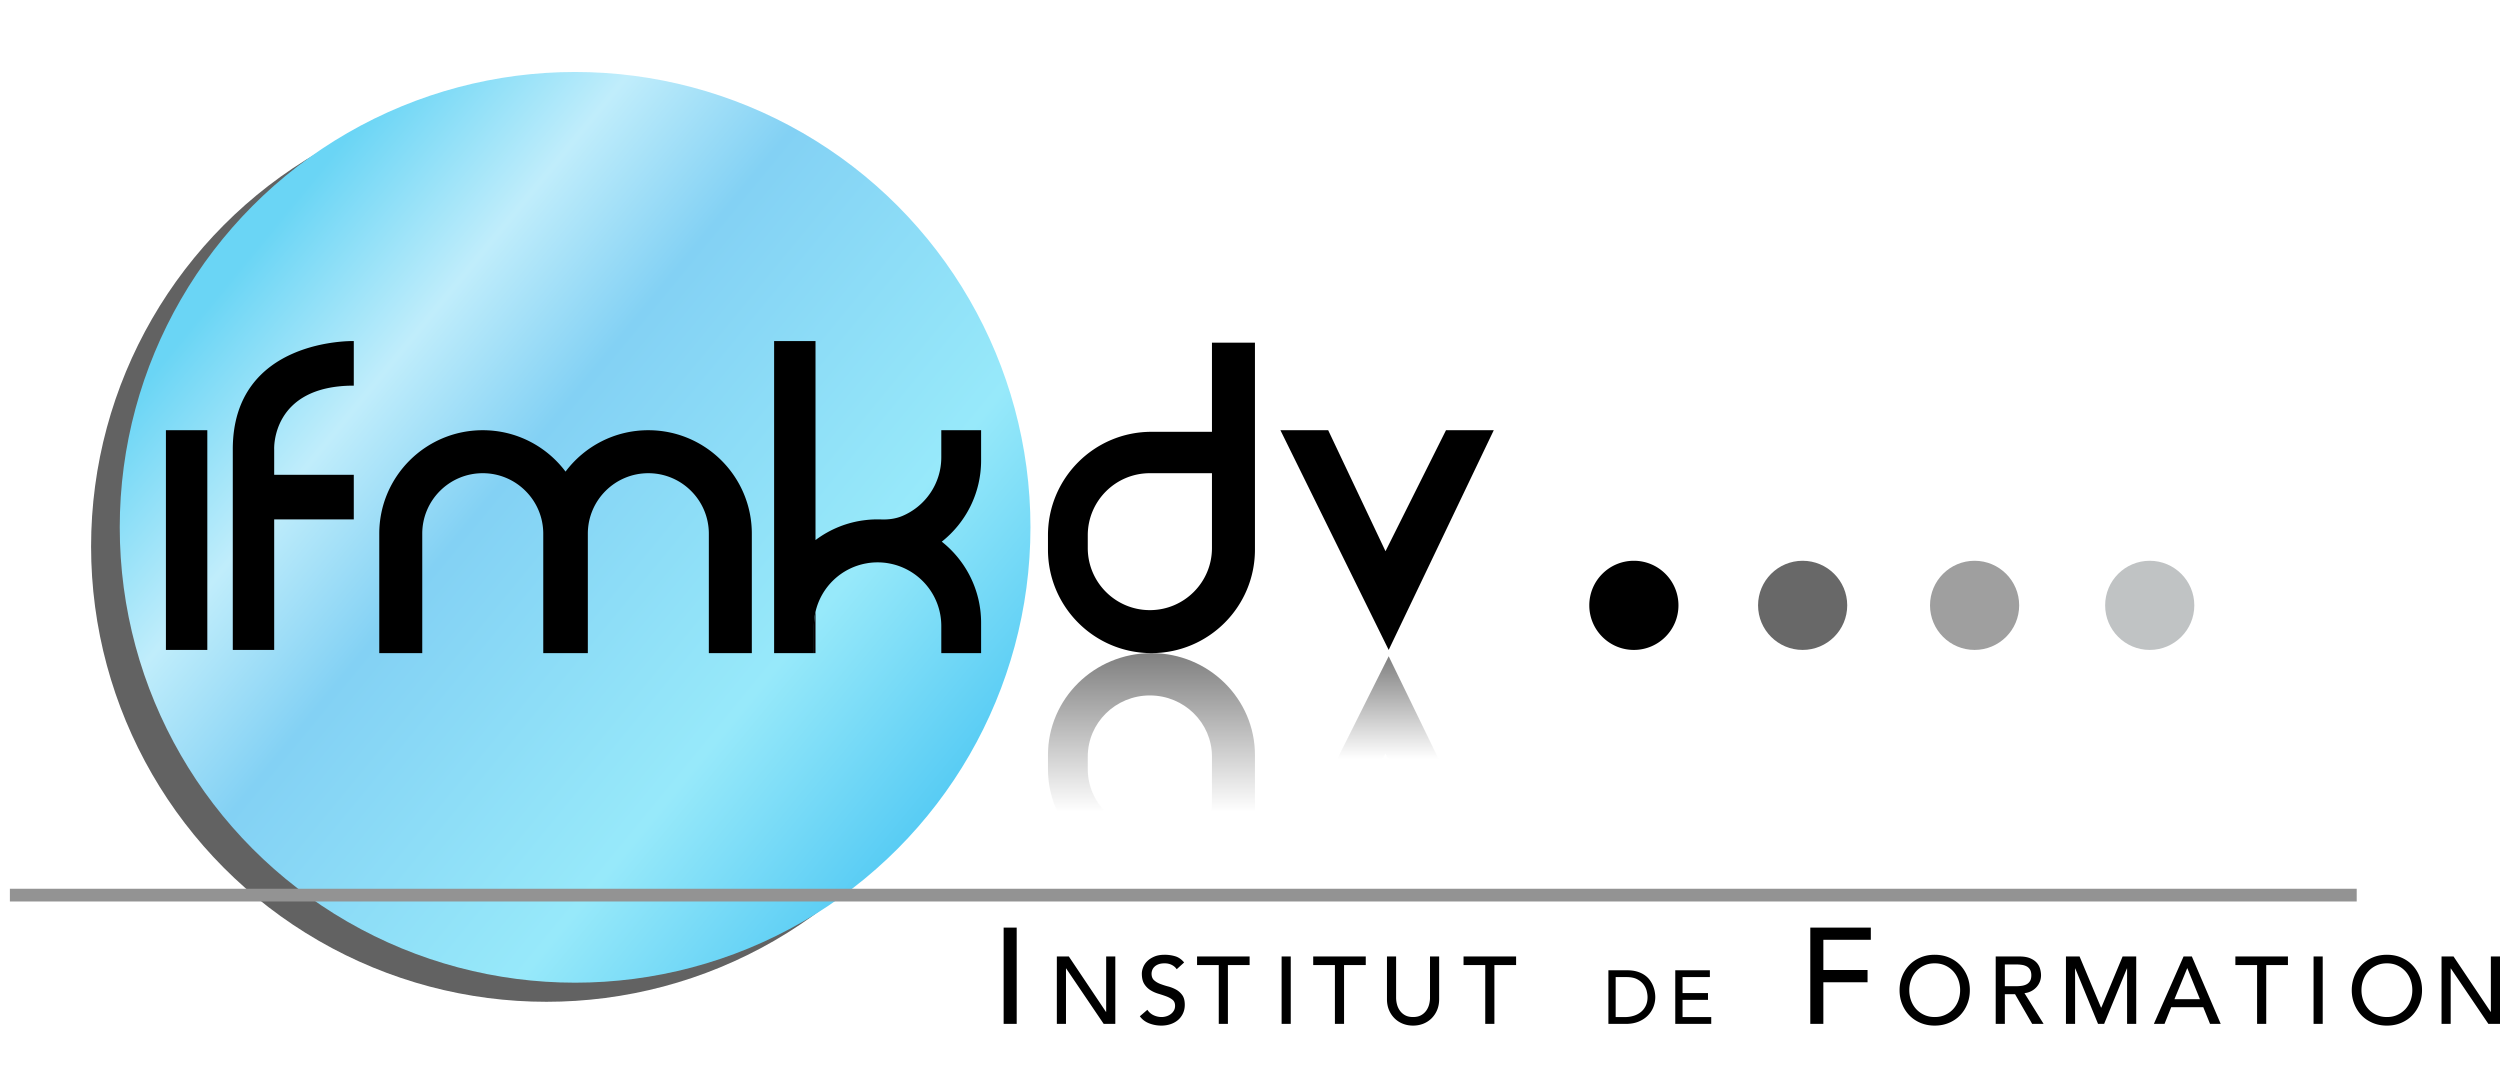<svg xmlns="http://www.w3.org/2000/svg" width="785.105" height="343" enable-background="new 0 0 785.105 343"><filter id="a"><feGaussianBlur stdDeviation="4"/></filter><circle cx="171.605" cy="171.605" r="143" fill="#3d3d3d" opacity=".9" filter="url(#a)"/><linearGradient id="b" gradientUnits="userSpaceOnUse" x1="37.605" y1="165.605" x2="323.605" y2="165.605" gradientTransform="rotate(39.343 180.605 165.605)"><stop offset=".034" stop-color="#6ad5f5"/><stop offset=".23" stop-color="#c0edfb"/><stop offset=".407" stop-color="#83d1f4"/><stop offset=".768" stop-color="#97e9fa"/><stop offset="1" stop-color="#58ccf4"/></linearGradient><circle cx="180.605" cy="165.605" r="143" fill="url(#b)"/><path d="M256.105 192.125v12.98h-.5v-8.5c0-1.54.17-3.04.5-4.48z" fill="#070002"/><linearGradient id="c" gradientUnits="userSpaceOnUse" x1="361.605" y1="301.105" x2="361.605" y2="205.105"><stop offset=".482" stop-color="#fff"/><stop offset=".999"/></linearGradient><path d="M380.605 301.105v-27.57h-19c-17.95 0-32.5-14.325-32.5-32v-4.43c0-17.674 14.55-32 32.5-32s32.5 14.326 32.5 32v64h-13.5zm0-63.508c0-10.604-8.73-19.2-19.5-19.2s-19.5 8.596-19.5 19.2v3.939c0 10.604 8.73 19.2 19.5 19.2h19.5v-23.139z" opacity=".5" fill="url(#c)"/><linearGradient id="d" gradientUnits="userSpaceOnUse" x1="435.605" y1="274.028" x2="435.605" y2="206.09"><stop offset=".527" stop-color="#fff"/><stop offset=".999"/></linearGradient><path opacity=".5" fill="url(#d)" d="M402.105 274.028h15l18-37.415 19 37.415h15l-33-67.938z"/><path fill="#939393" d="M3.105 279.105h737v4h-737z"/><circle cx="566.105" cy="190.105" r="14" fill="#686868"/><circle cx="620.105" cy="190.105" r="14" fill="#9f9f9f"/><circle cx="675.105" cy="190.105" r="14" fill="#c0c3c4"/><path d="M52.105 204.105h13v-69h-13v69zm21-63v63h13v-41h25v-14h-25v-8s-1-20 25-20v-14s-38-1-38 34zm130.5-6c-10.63 0-20.08 5.11-26 13-5.92-7.89-15.37-13-26-13-17.95 0-32.5 14.55-32.5 32.5v37.5h13.5v-37.5c0-10.49 8.51-19 19-19 5.24 0 10 2.13 13.43 5.57 3.44 3.43 5.57 8.19 5.57 13.43v37.5h14v-37.5c0-10.49 8.51-19 19-19 5.24 0 10 2.13 13.43 5.57 3.44 3.43 5.57 8.19 5.57 13.43v37.5h13.5v-37.5c0-17.95-14.55-32.5-32.5-32.5zm92 8.5c0 8.307-5.054 15.422-12.262 18.444-2.068.867-4.32 1.155-6.562 1.076-.39-.013-.783-.02-1.176-.02-1.18 0-2.35.06-3.49.19-5.97.63-11.46 2.89-16.01 6.31v-62.5h-13v98h12.5v-8.5c0-1.54.17-3.04.5-4.48 1.78-7.78 8.09-13.82 16.01-15.21 1.13-.21 2.3-.31 3.49-.31s2.36.1 3.49.31c9.39 1.65 16.51 9.83 16.51 19.69v8.5h12.5v-9.5c0-10.34-4.83-19.55-12.35-25.5 7.52-5.95 12.35-15.16 12.35-25.5v-9.5h-12.5v8.5zm85-8h-19c-17.95 0-32.5 14.55-32.5 32.5v4.5c0 17.95 14.55 32.5 32.5 32.5s32.5-14.55 32.5-32.5v-65h-13.5v28zm0 36.5c0 10.77-8.73 19.5-19.5 19.5s-19.5-8.73-19.5-19.5v-4c0-10.77 8.73-19.5 19.5-19.5h19.5v23.5zm88.5-37h-15l-19 38-18-38h-15l34 69 33-69zm44 41c-7.732 0-14 6.268-14 14s6.268 14 14 14 14-6.268 14-14-6.268-14-14-14zm-197.92 145.439h4.1V291.3h-4.1v30.243zm87.295 0h2.87v-21.17h-2.87v21.17zm-26.554-18.48h6.817v18.48h2.87v-18.48h6.818v-2.69h-16.505v2.69zm36.475 0h6.817v18.48h2.87v-18.48h6.817v-2.69h-16.504v2.69zm-43.035 7.73a10.764 10.764 0 0 0-2.512-1.002 23.087 23.087 0 0 1-2.511-.807c-.768-.299-1.411-.687-1.929-1.166-.519-.478-.777-1.166-.777-2.062 0-.32.064-.668.194-1.047.13-.378.353-.733.673-1.062.318-.329.742-.598 1.27-.807.528-.21 1.191-.314 1.989-.314.837 0 1.585.17 2.242.508.658.34 1.166.788 1.526 1.346l2.331-2.123c-.797-.977-1.725-1.625-2.78-1.944a11.43 11.43 0 0 0-3.32-.478c-1.275 0-2.366.194-3.274.583-.907.389-1.649.872-2.227 1.45a5.495 5.495 0 0 0-1.27 1.913c-.27.699-.405 1.357-.405 1.974 0 1.376.26 2.467.778 3.274a6.132 6.132 0 0 0 1.928 1.929c.768.478 1.605.852 2.512 1.121.907.27 1.744.549 2.512.837.767.29 1.41.648 1.929 1.076.517.43.777 1.052.777 1.87 0 .578-.13 1.086-.389 1.524-.26.44-.593.807-1.002 1.106-.409.3-.862.524-1.36.673-.498.15-.986.225-1.466.225a5.932 5.932 0 0 1-2.495-.554c-.808-.368-1.47-.94-1.99-1.719l-2.361 2.034c.717.997 1.684 1.734 2.9 2.212 1.215.479 2.5.718 3.857.718 1.017 0 1.973-.15 2.87-.449.898-.3 1.675-.727 2.333-1.286a6.1 6.1 0 0 0 1.57-2.062c.388-.818.582-1.735.582-2.751 0-1.276-.259-2.277-.777-3.005a5.854 5.854 0 0 0-1.928-1.734zm-21.985 6.982h-.06l-11.66-17.402h-3.768v21.17h2.87v-17.402h.06l11.781 17.402h3.648v-21.17h-2.87v17.402zm290.554-6.533a5.898 5.898 0 0 0 1.644-1.286 5.557 5.557 0 0 0 1.032-1.704c.239-.628.358-1.28.358-1.959 0-.658-.1-1.34-.299-2.048a4.787 4.787 0 0 0-1.061-1.914c-.508-.568-1.2-1.036-2.078-1.405-.878-.368-1.993-.553-3.349-.553h-7.445v21.17h2.87v-9.33h3.2l5.382 9.33h3.588l-6.01-9.658a5.73 5.73 0 0 0 2.168-.643zm-4.56-1.54h-3.767v-6.817h3.766c.558 0 1.112.045 1.66.134a4.48 4.48 0 0 1 1.465.493c.43.24.773.584 1.032 1.033.258.447.389 1.03.389 1.748s-.13 1.3-.39 1.75a2.69 2.69 0 0 1-1.03 1.03c-.43.24-.918.405-1.466.494-.548.09-1.102.135-1.66.135zm93.182 11.84h2.87v-21.17h-2.87v21.17zm-24.555-18.478h6.817v18.479h2.871v-18.48h6.817v-2.69h-16.505v2.69zm-16.27-2.691l-9.328 21.17h3.348l2.094-5.233h10.076l2.123 5.233h3.35l-9.061-21.17h-2.602zm-2.87 13.425l4.007-9.718h.06l3.946 9.718h-8.012zm-22.943 2.602h-.12l-6.727-16.027h-4.275v21.17h2.87v-17.402h.06l7.146 17.402h1.913l7.147-17.402h.06v17.402h2.87v-21.17h-4.275l-6.669 16.027zm97.607-13.366c-.968-.996-2.129-1.779-3.484-2.347-1.356-.568-2.84-.852-4.455-.852-1.615 0-3.1.284-4.456.852-1.355.568-2.516 1.35-3.483 2.347s-1.724 2.173-2.272 3.529c-.549 1.356-.823 2.82-.823 4.395 0 1.575.274 3.04.823 4.395.548 1.356 1.305 2.532 2.272 3.529s2.128 1.779 3.483 2.347c1.356.568 2.84.852 4.456.852 1.615 0 3.099-.284 4.455-.852 1.355-.568 2.516-1.35 3.484-2.347a10.863 10.863 0 0 0 2.272-3.53c.547-1.354.822-2.819.822-4.394 0-1.575-.275-3.04-.822-4.395a10.868 10.868 0 0 0-2.272-3.529zm-.524 11.198a7.966 7.966 0 0 1-1.615 2.676 7.791 7.791 0 0 1-2.511 1.809c-.977.448-2.074.673-3.29.673-1.215 0-2.312-.225-3.288-.673a7.786 7.786 0 0 1-2.512-1.81 7.952 7.952 0 0 1-1.614-2.675 9.378 9.378 0 0 1-.569-3.274c0-1.156.19-2.248.569-3.274a7.965 7.965 0 0 1 1.614-2.676 7.8 7.8 0 0 1 2.512-1.81c.976-.448 2.073-.672 3.289-.672 1.215 0 2.312.224 3.289.673a7.805 7.805 0 0 1 2.511 1.809 7.98 7.98 0 0 1 1.615 2.676 9.393 9.393 0 0 1 .568 3.274c0 1.157-.19 2.247-.568 3.274zm25.232-13.86v17.403h-.059l-11.66-17.402h-3.769v21.17h2.871v-17.402h.06l11.78 17.402h3.648v-21.17h-2.87zm-213.726 21.17h4.1v-13.07h13.883v-3.844H572.61v-9.483h14.908V291.3h-19.009v30.243zm47.009-18.508c-.968-.996-2.128-1.779-3.484-2.347-1.356-.568-2.84-.852-4.455-.852-1.615 0-3.1.284-4.455.852s-2.517 1.35-3.484 2.347a10.852 10.852 0 0 0-2.272 3.529c-.548 1.356-.822 2.82-.822 4.395 0 1.575.274 3.04.822 4.395a10.847 10.847 0 0 0 2.272 3.529c.967.997 2.128 1.779 3.484 2.347 1.355.568 2.84.852 4.455.852 1.615 0 3.1-.284 4.455-.852 1.356-.568 2.516-1.35 3.484-2.347a10.861 10.861 0 0 0 2.272-3.53c.548-1.354.823-2.819.823-4.394 0-1.575-.275-3.04-.823-4.395a10.867 10.867 0 0 0-2.272-3.529zm-.524 11.198a7.966 7.966 0 0 1-1.615 2.676 7.793 7.793 0 0 1-2.51 1.809c-.978.448-2.075.673-3.29.673-1.216 0-2.313-.225-3.29-.673a7.789 7.789 0 0 1-2.511-1.81 7.954 7.954 0 0 1-1.614-2.675 9.38 9.38 0 0 1-.568-3.274c0-1.156.189-2.248.568-3.274a7.967 7.967 0 0 1 1.614-2.676 7.802 7.802 0 0 1 2.512-1.81c.976-.448 2.073-.672 3.289-.672 1.215 0 2.312.224 3.29.673a7.807 7.807 0 0 1 2.51 1.809 7.979 7.979 0 0 1 1.615 2.676 9.393 9.393 0 0 1 .568 3.274c0 1.157-.19 2.247-.568 3.274zm-95.882-4.674c-.253-.618-.598-1.22-1.034-1.807s-.983-1.106-1.64-1.558c-.659-.451-1.436-.812-2.332-1.082-.895-.269-1.937-.404-3.126-.404h-5.874v16.836h5.493c1.506 0 2.834-.238 3.983-.714 1.15-.476 2.113-1.105 2.89-1.89a7.904 7.904 0 0 0 1.76-2.687 8.47 8.47 0 0 0 .594-3.127c0-.523-.056-1.094-.167-1.712a9.11 9.11 0 0 0-.547-1.855zm-2.283 6.313a5.647 5.647 0 0 1-1.545 1.962 6.671 6.671 0 0 1-2.271 1.177 9.424 9.424 0 0 1-2.747.393h-2.877v-12.556h3.424c1.363 0 2.473.226 3.33.678.855.452 1.525 1.002 2.008 1.652a5.65 5.65 0 0 1 .987 2.057c.175.722.262 1.352.262 1.89 0 1.047-.19 1.962-.57 2.747zm-57.215-12.807h6.817v18.479h2.87v-18.48h6.818v-2.69h-16.505v2.69zm68.776 10.94h7.99v-2.14h-7.99v-5.017h8.584v-2.14h-10.867v16.836h11.295v-2.14h-9.012v-5.399zm-79.307-.655c0 .659-.09 1.342-.27 2.05s-.478 1.36-.896 1.957a4.87 4.87 0 0 1-1.645 1.466c-.678.379-1.515.568-2.512.568-.997 0-1.834-.19-2.511-.568a4.863 4.863 0 0 1-1.645-1.466 5.904 5.904 0 0 1-.896-1.958 8.313 8.313 0 0 1-.27-2.049v-12.976h-2.87v13.425c0 1.237.209 2.358.627 3.364a7.983 7.983 0 0 0 1.735 2.616 7.63 7.63 0 0 0 2.601 1.704c.996.4 2.073.599 3.23.599 1.155 0 2.232-.2 3.23-.599a7.636 7.636 0 0 0 2.6-1.704 7.981 7.981 0 0 0 1.734-2.616c.419-1.006.628-2.127.628-3.364v-13.425h-2.87v12.976z"/></svg>